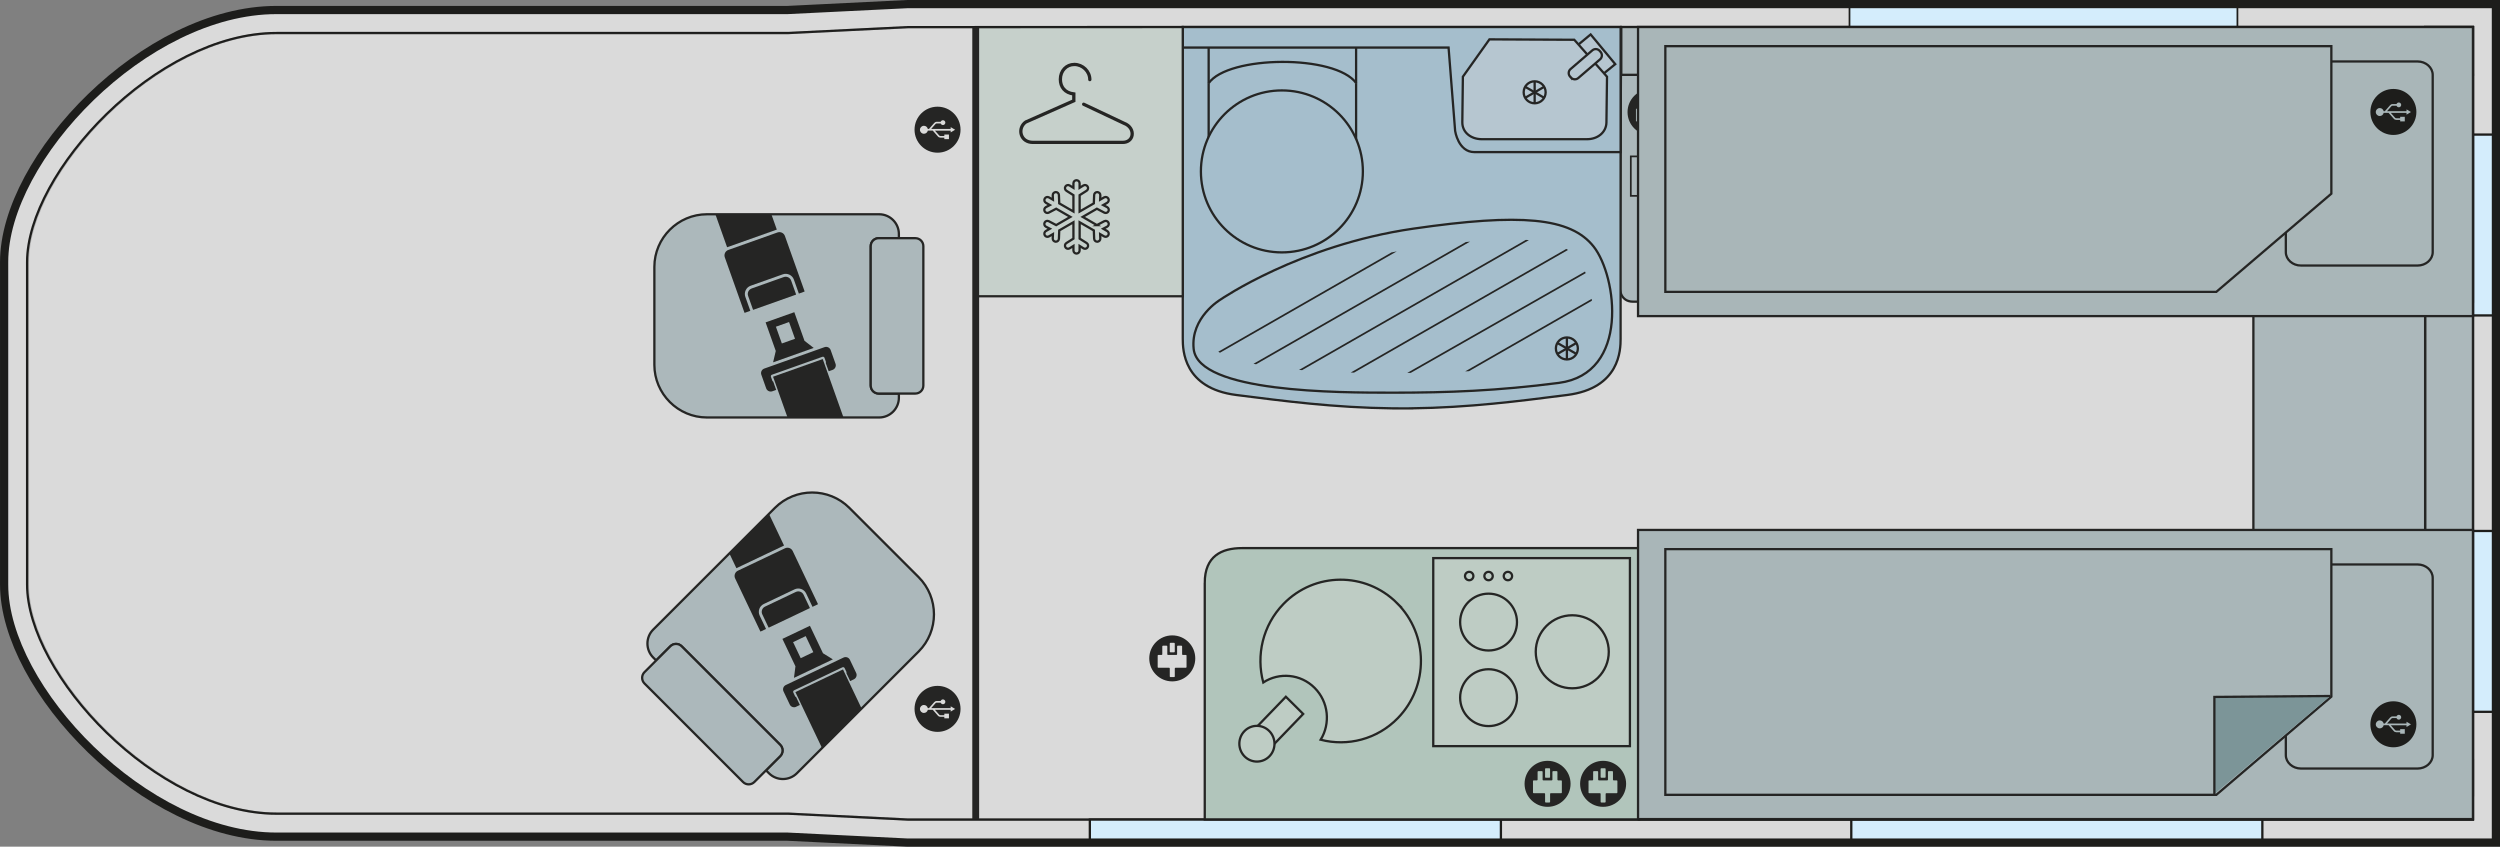 <?xml version="1.0" encoding="UTF-8"?> <svg xmlns="http://www.w3.org/2000/svg" xmlns:xlink="http://www.w3.org/1999/xlink" viewBox="0 0 1077.98 365.08"><rect x="0" y="0" width="1077.98" height="365.08" fill="#808080" stroke="none"/><defs><style> .cls-1 { stroke-linecap: round; stroke-width: 1.42px; } .cls-1, .cls-2, .cls-3, .cls-4, .cls-5, .cls-6, .cls-7 { fill: none; } .cls-1, .cls-8, .cls-9, .cls-10, .cls-11, .cls-12, .cls-13, .cls-14, .cls-15, .cls-16, .cls-17, .cls-3, .cls-4, .cls-5, .cls-6, .cls-18, .cls-7, .cls-19 { stroke: #1d1d1b; stroke-miterlimit: 10; } .cls-20 { clip-path: url(#clippath); } .cls-2, .cls-21, .cls-22, .cls-23 { stroke-width: 0px; } .cls-24, .cls-15 { fill: #dcede4; } .cls-8 { fill: #fff; } .cls-8, .cls-9, .cls-10, .cls-11, .cls-12, .cls-13, .cls-14, .cls-15, .cls-16, .cls-17, .cls-4, .cls-18 { stroke-width: .99px; } .cls-9 { fill: #e6f2ec; } .cls-10 { fill: #89a9ad; } .cls-11 { fill: #c2d2d5; } .cls-12, .cls-19 { fill: #d4edfc; } .cls-13 { fill: #bddced; } .cls-14 { fill: #d2e6f3; } .cls-16 { fill: #cce5d8; } .cls-17 { fill: #c6d5d8; } .cls-25 { clip-path: url(#clippath-1); } .cls-26 { clip-path: url(#clippath-3); } .cls-27 { clip-path: url(#clippath-2); } .cls-3, .cls-19 { stroke-width: .75px; } .cls-5 { stroke-width: 2.95px; } .cls-6 { stroke-width: .31px; } .cls-18 { fill: #4a4a49; opacity: .2; } .cls-21 { fill-rule: evenodd; } .cls-21, .cls-22 { fill: #1d1d1b; } .cls-7 { stroke-width: 3.54px; } .cls-23 { fill: #dadada; } </style><clipPath id="clippath"><path class="cls-2" d="m375.46,166.25v-60.11c0-1.9,1.54-3.44,3.45-3.44h8.68v-1.81c0-4.68-3.83-8.5-8.5-8.5h-74.25c-12.47,0-22.68,10.2-22.68,22.68v42.26c0,12.47,10.2,22.68,22.68,22.68h74.25c4.68,0,8.5-3.83,8.5-8.5v-1.81h-8.68c-1.9,0-3.45-1.54-3.45-3.45Z"></path></clipPath><clipPath id="clippath-1"><path class="cls-2" d="m336.43,321.16l-42.5-42.5c-1.34-1.34-3.53-1.34-4.87,0l-6.13,6.13-1.28-1.28c-3.31-3.31-3.31-8.72,0-12.03l52.5-52.5c8.82-8.82,23.25-8.82,32.07,0l29.88,29.88c8.82,8.82,8.82,23.25,0,32.07l-52.5,52.5c-3.31,3.31-8.72,3.31-12.03,0l-1.28-1.28,6.13-6.13c1.35-1.35,1.35-3.53,0-4.87Z"></path></clipPath><clipPath id="clippath-2"><path class="cls-2" d="m600.73,160.81c-11.3,0-32.32,0-50.07-2.29-25.33-3.26-27.48-8.89-27.49-8.95-.84-7.97,7.31-13.01,7.39-13.06l.26-.15.25-.17c.32-.22,33.26-22.48,79.53-29.18,17.37-2.52,30.81-3.74,41.07-3.74,19.73,0,25.78,4.46,28.85,8.35,4.85,6.15,8.69,23.52,4.05,34.91-2.46,6.04-6.76,9.25-13.54,10.13-28.1,3.64-50.39,4.14-70.29,4.14Z"></path></clipPath><clipPath id="clippath-3"><path class="cls-15" d="m602.37,260.04c13.62,13.59,13.79,35.8.37,49.6-8.97,9.22-21.73,12.32-33.28,9.33,4.31-7.01,3.43-16.34-2.62-22.38-6.05-6.04-15.28-6.79-22.13-2.32-3.13-11.65-.27-24.63,8.71-33.85,13.42-13.8,35.34-13.97,48.97-.37Z"></path></clipPath></defs><g id="Outlines"><path class="cls-23" d="m391.21,363.31l-51.65-2.55H119.22c-56.7,0-117.44-63.79-117.44-108.69V113.01C1.77,68.11,62.51,4.32,119.22,4.32h220.34l51.65-2.55h685v361.54H391.21Z"></path><path class="cls-8" d="m1066.29,353.39H391.45l-51.65-2.55H119.21c-51.88,0-107.52-60.19-107.52-98.76V113.01c0-38.57,55.65-98.76,107.52-98.76h220.59l51.65-2.55h674.84v341.69Z"></path><rect class="cls-19" x="797.49" y="1.79" width="167.27" height="9.93"></rect><rect class="cls-12" x="1066.31" y="228.95" width="10.1" height="77.98"></rect><rect class="cls-12" x="469.93" y="353.37" width="177.25" height="9.93"></rect><rect class="cls-12" x="798.26" y="353.37" width="177.25" height="9.93"></rect><rect class="cls-12" x="1066.31" y="58.03" width="9.93" height="77.98"></rect><path class="cls-7" d="m391.21,363.31l-51.65-2.55H119.22c-56.7,0-117.44-63.79-117.44-108.69V113.01C1.77,68.11,62.51,4.32,119.22,4.32h220.34l51.65-2.55h685v361.54H391.21Z"></path></g><g id="Floor"><path class="cls-17" d="m698.42,124.2s.08,5.88,5.73,5.88h362.15V32.25h-367.36l-.52,91.95Z"></path><path class="cls-13" d="m510,11.64v134.42c0,4.67.22,21.36,23.1,24.26,20.77,2.63,41.91,5.43,67.35,5.76,0,0,7.1.04,7.91.03l-.02-.03c25.44-.33,46.58-3.13,67.35-5.76,22.88-2.89,23.1-19.58,23.1-24.26V11.64h-188.79Z"></path><polyline class="cls-13" points="521.16 20.45 521.16 65.57 584.74 65.57 584.74 20.62"></polyline><path class="cls-13" d="m510,20.51h114.61l2.83,35.93s1.33,9.15,8.32,9.15h63.04V11.64h-188.79v8.87Z"></path><polyline class="cls-14" points="680.8 19.05 685.87 14.85 696.48 27.65 691.73 31.53"></polyline><polygon class="cls-9" points="510 127.75 420.72 127.75 420.72 11.69 510 11.64 510 127.75"></polygon><g><path class="cls-17" d="m375.46,166.25v-60.11c0-1.9,1.54-3.44,3.45-3.44h8.68v-1.81c0-4.68-3.83-8.5-8.5-8.5h-74.25c-12.47,0-22.68,10.2-22.68,22.68v42.26c0,12.47,10.2,22.68,22.68,22.68h74.25c4.68,0,8.5-3.83,8.5-8.5v-1.81h-8.68c-1.9,0-3.45-1.54-3.45-3.45Z"></path><path class="cls-17" d="m394.69,102.7h-15.79c-1.9,0-3.45,1.54-3.45,3.44v60.11c0,1.9,1.54,3.45,3.45,3.45h15.79c1.9,0,3.45-1.54,3.45-3.45v-60.11c0-1.9-1.54-3.44-3.45-3.44Z"></path></g><g class="cls-20"><g><path class="cls-22" d="m346.83,125.75l-2.38.85s-.01-.07-.02-.1l-2.11-5.93c-.69-1.95-2.84-2.97-4.79-2.28l-13.86,4.92c-1.95.69-2.97,2.84-2.28,4.79l2.11,5.93s.03.06.05.09l-2.38.85c-.07.03-.15-.01-.18-.09l-8.46-23.82c-.46-1.29.22-2.73,1.52-3.19l21.21-7.54c1.29-.45,2.73.23,3.19,1.52l8.47,23.82c.02.07-.02.15-.09.18"></path><path class="cls-22" d="m324.09,124.39l13.86-4.92c1.29-.46,2.73.22,3.19,1.52l2.11,5.93c.02.06-.01.11-.06.14l-18.37,6.52c-.06.02-.11,0-.13-.06l-2.11-5.93c-.46-1.29.22-2.73,1.52-3.19"></path><rect class="cls-22" x="309.59" y="83.84" width="22.75" height="19.55" transform="translate(-12.82 112.84) rotate(-19.56)"></rect><path class="cls-22" d="m334.51,151.35l-4.39-12.35,12.38-4.39,4.39,12.34,3.97,3.07-17.51,6.22,1.15-4.89Zm2.62-3.25l5.67-2.02-2.57-7.22-5.67,2.02,2.57,7.22Z"></path><rect class="cls-22" x="339.66" y="157.41" width="22.74" height="41.72" transform="translate(-39.42 127.76) rotate(-19.55)"></rect><path class="cls-22" d="m358.99,159.5l-1.67.59-1.27-3.57c.1-.17.12-.37.05-.58l-.59-1.66c-.13-.37-.53-.56-.9-.43l-21.76,7.73c-.36.13-.56.53-.43.9l.59,1.66c.07.2.22.34.4.41l1.27,3.57-1.66.6c-1.08.38-2.28-.19-2.66-1.27l-2.08-5.87c-.39-1.08.18-2.28,1.27-2.66l25.97-9.23c1.08-.39,2.28.18,2.66,1.27l2.09,5.88c.39,1.08-.18,2.27-1.27,2.66"></path></g></g><g><path class="cls-17" d="m336.43,321.16l-42.5-42.5c-1.34-1.34-3.53-1.34-4.87,0l-6.13,6.13-1.28-1.28c-3.31-3.31-3.31-8.72,0-12.03l52.5-52.5c8.82-8.82,23.25-8.82,32.07,0l29.88,29.88c8.82,8.82,8.82,23.25,0,32.07l-52.5,52.5c-3.31,3.31-8.72,3.31-12.03,0l-1.28-1.28,6.13-6.13c1.35-1.35,1.35-3.53,0-4.87Z"></path><path class="cls-17" d="m277.89,289.83l5.03-5.03,6.13-6.13c1.35-1.35,3.53-1.35,4.87,0l42.5,42.5c1.34,1.34,1.34,3.53,0,4.87l-6.13,6.13-5.03,5.03c-1.35,1.35-3.53,1.35-4.87,0l-42.5-42.5c-1.34-1.34-1.34-3.52,0-4.87Z"></path></g><g class="cls-25"><g><path class="cls-22" d="m328.04,272.28l2.28-1.08s-.04-.06-.06-.09l-2.7-5.68c-.89-1.87-.09-4.11,1.77-4.99l13.28-6.32c1.87-.89,4.11-.09,4.99,1.77l2.7,5.68s.02.06.03.1l2.28-1.08c.07-.03.1-.11.06-.18l-10.86-22.82c-.59-1.24-2.09-1.77-3.32-1.18l-20.33,9.67c-1.23.59-1.77,2.09-1.18,3.33l10.86,22.83c.04.07.12.09.18.06"></path><path class="cls-22" d="m343.15,255.24l-13.28,6.32c-1.24.59-1.77,2.09-1.18,3.33l2.7,5.68c.03.05.09.07.14.05l17.61-8.38c.05-.03.08-.08.05-.14l-2.7-5.68c-.59-1.24-2.09-1.77-3.33-1.18"></path><rect class="cls-22" x="312.23" y="221.49" width="22.75" height="19.55" transform="translate(-67.97 161.46) rotate(-25.44)"></rect><path class="cls-22" d="m359.13,284.31l-16.78,7.98.64-4.98-5.62-11.83,11.86-5.65,5.63,11.84,4.28,2.65Zm-11.72-10.02l-5.44,2.59,3.29,6.92,5.44-2.59-3.29-6.92Z"></path><rect class="cls-22" x="350.82" y="291.53" width="22.74" height="41.72" transform="translate(-99.09 185.94) rotate(-25.45)"></rect><path class="cls-22" d="m343.3,304.74l1.6-.76-1.63-3.42c-.19-.05-.35-.18-.45-.37l-.75-1.59c-.17-.35-.02-.77.33-.94l20.85-9.92c.35-.16.77-.02.94.34l.76,1.59c.09.19.08.4,0,.58l1.63,3.42,1.6-.75c1.04-.5,1.48-1.74.98-2.78l-2.68-5.62c-.49-1.04-1.74-1.48-2.77-.98l-24.88,11.84c-1.04.49-1.48,1.74-.98,2.77l2.68,5.63c.49,1.04,1.73,1.48,2.77.98"></path></g></g><path class="cls-22" d="m404.26,46c-5.48,0-9.92,4.44-9.92,9.92s4.44,9.92,9.92,9.92,9.92-4.44,9.92-9.92-4.44-9.92-9.92-9.92Zm5.66,11.11v-.78h-6.77l1.83,2.08c.13.15.32.23.52.23h1.69v-.64h1.99v1.99h-1.99v-.64h-1.69c-.41,0-.79-.17-1.06-.48l-2.24-2.55h-2.13c-.17.78-.85,1.36-1.68,1.36-.95,0-1.72-.77-1.72-1.72s.77-1.72,1.72-1.72c.82,0,1.51.58,1.68,1.36h.5l2.28-2.6c.27-.3.65-.48,1.06-.48h1.71c.15-.4.52-.68.97-.68.57,0,1.04.47,1.04,1.04s-.47,1.04-1.04,1.04c-.45,0-.82-.28-.97-.68h-1.71c-.2,0-.39.09-.52.23l-1.86,2.12h.99s0,0,0,0h7.4v-.78l1.93,1.14-1.93,1.15Z"></path><path class="cls-22" d="m404.26,295.74c-5.48,0-9.92,4.44-9.92,9.92s4.44,9.92,9.92,9.92,9.92-4.44,9.92-9.92-4.44-9.92-9.92-9.92Zm5.66,11.11v-.78h-6.77l1.83,2.08c.13.15.32.23.52.23h1.69v-.64h1.99v1.99h-1.99v-.64h-1.69c-.41,0-.79-.17-1.06-.48l-2.24-2.55h-2.13c-.17.78-.85,1.36-1.68,1.36-.95,0-1.72-.77-1.72-1.72s.77-1.72,1.72-1.72c.82,0,1.51.58,1.68,1.36h.5l2.28-2.6c.27-.3.65-.48,1.06-.48h1.71c.15-.4.52-.68.97-.68.57,0,1.04.47,1.04,1.04s-.47,1.04-1.04,1.04c-.45,0-.82-.28-.97-.68h-1.71c-.2,0-.39.09-.52.23l-1.86,2.12h.99s0,0,0,0h7.4v-.78l1.93,1.14-1.93,1.15Z"></path><line class="cls-5" x1="420.72" y1="11.47" x2="420.72" y2="353.32"></line><path class="cls-1" d="m467.27,44.95l17.31,8.18c2.88,1.04,3.87,3.4,3.56,5.21-.32,1.86-1.9,3.05-3.94,3.05m0,0h-38.88c-2.41,0-4.3-1.25-4.94-3.34-.63-2.06.19-4.29,1.98-5.48l.24-.09,20.42-9.03v-2.93c-3.88-.47-5.8-3.03-5.8-6.33,0-3.65,2.57-6.4,6.02-6.4,3.63,0,6.68,2.99,6.68,6.53"></path><path class="cls-9" d="m472.97,97.06l3.17-1.67c.65-.34,1.45-.09,1.8.56.34.65.09,1.45-.56,1.8l-1.68.88,1.7.98c.64.37.86,1.19.49,1.82-.25.43-.7.67-1.16.67-.22,0-.45-.06-.66-.18l-1.7-.98.08,1.9c.03.73-.55,1.35-1.28,1.38h-.05c-.71,0-1.3-.56-1.33-1.28l-.14-3.58-6.12-3.53v7.06l3.03,1.91c.62.39.81,1.22.41,1.84-.25.4-.68.62-1.13.62-.24,0-.49-.07-.71-.21l-1.61-1.01v1.96c0,.74-.6,1.33-1.33,1.33s-1.33-.6-1.33-1.33v-1.96l-1.61,1.01c-.22.14-.47.21-.71.21-.44,0-.88-.22-1.13-.62-.39-.62-.21-1.45.42-1.84l3.03-1.91v-7.06l-6.12,3.53-.14,3.58c-.03.72-.62,1.28-1.33,1.28h-.05c-.73-.03-1.31-.65-1.28-1.38l.08-1.9-1.7.98c-.21.12-.44.18-.66.18-.46,0-.91-.24-1.16-.67-.37-.64-.15-1.45.49-1.82l1.7-.98-1.68-.88c-.65-.34-.9-1.15-.56-1.8.34-.65,1.15-.9,1.8-.56l3.17,1.67,6.12-3.53-6.12-3.53-3.17,1.67c-.2.1-.41.15-.62.15-.48,0-.94-.26-1.18-.71-.34-.65-.09-1.46.56-1.8l1.68-.89-1.7-.98c-.64-.37-.86-1.19-.49-1.83.37-.64,1.18-.85,1.82-.49l1.7.99-.08-1.9c-.03-.73.55-1.36,1.28-1.38.74-.03,1.36.54,1.38,1.28l.14,3.58,6.12,3.53v-7.06l-3.03-1.91c-.62-.39-.81-1.22-.42-1.84.39-.62,1.22-.81,1.84-.42l1.61,1.01v-1.96c0-.74.6-1.33,1.33-1.33s1.33.6,1.33,1.33v1.96l1.61-1.01c.62-.39,1.45-.21,1.84.42.39.62.21,1.45-.41,1.84l-3.03,1.91v7.06l6.12-3.53.14-3.58c.03-.74.64-1.31,1.39-1.28.73.03,1.31.65,1.28,1.38l-.08,1.9,1.7-.99c.64-.37,1.45-.15,1.82.49.37.64.15,1.45-.49,1.83l-1.7.98,1.68.89c.65.34.9,1.15.56,1.8-.24.45-.7.71-1.18.71-.21,0-.42-.05-.62-.15l-3.17-1.67-6.12,3.53,6.12,3.53Z"></path><path class="cls-14" d="m687.94,27.46l4.99,5.62-.25,19.65c-.04,4.35-3.83,7.34-8.44,7.29h-45.41c-4.61-.06-8.33-2.95-8.29-7.31l.24-19.64,11.45-16.1,36.58.18,5.64,6.36"></path><path class="cls-14" d="m677.36,33.43l-.41-.46c-.8-.93-.7-2.36.24-3.17l9.41-8.09c.94-.81,2.35-.71,3.17.23l.41.47c.8.94.7,2.37-.24,3.17l-9.41,8.08c-.94.81-2.36.7-3.17-.24Z"></path><g><path class="cls-4" d="m666.47,39.8c0,2.62-2.12,4.74-4.74,4.74s-4.74-2.12-4.74-4.74,2.12-4.74,4.74-4.74,4.74,2.12,4.74,4.74Z"></path><line class="cls-4" x1="661.73" y1="35.14" x2="661.73" y2="44.45"></line><line class="cls-4" x1="657.7" y1="37.47" x2="665.76" y2="42.13"></line><line class="cls-4" x1="657.7" y1="42.13" x2="665.76" y2="37.47"></line></g><path class="cls-13" d="m517.82,73.91c0,19.28,15.63,34.92,34.92,34.92s34.92-15.63,34.92-34.92-15.63-34.92-34.92-34.92-34.92,15.63-34.92,34.92"></path><path class="cls-13" d="m584.83,35.9c-8.94-12.49-55.24-12.07-63.68,0"></path><path class="cls-4" d="m526.24,129.19s34.14-23.5,83.14-30.59c46.35-6.71,67.84-4.88,77.81,7.76,9.98,12.64,15.74,54.76-15.08,58.75-26.18,3.39-47.66,4.21-71.39,4.21s-84.02,0-86.02-18.84c-1.44-13.63,11.53-21.28,11.53-21.28Z"></path><g><path class="cls-4" d="m680.36,150.25c0,2.62-2.12,4.74-4.74,4.74s-4.74-2.12-4.74-4.74,2.12-4.74,4.74-4.74,4.74,2.12,4.74,4.74Z"></path><line class="cls-4" x1="675.63" y1="145.6" x2="675.63" y2="154.91"></line><line class="cls-4" x1="671.59" y1="147.92" x2="679.66" y2="152.58"></line><line class="cls-4" x1="671.59" y1="152.58" x2="679.66" y2="147.92"></line></g><g class="cls-27"><line class="cls-3" x1="523.63" y1="180.85" x2="684.03" y2="88.9"></line><line class="cls-3" x1="529.63" y1="191.32" x2="690.03" y2="99.36"></line><line class="cls-3" x1="541.62" y1="212.24" x2="702.03" y2="120.29"></line><line class="cls-3" x1="518.17" y1="156.18" x2="664.93" y2="72.05"></line><line class="cls-3" x1="535.63" y1="201.78" x2="699.72" y2="108.24"></line><line class="cls-3" x1="525.03" y1="166.15" x2="671.79" y2="82.02"></line></g><path class="cls-16" d="m519.48,251.33v102h187.33v-116.99h-171.25c-8.87,0-16.08,3.48-16.08,14.99Z"></path><rect class="cls-17" x="699.09" y="11.63" width="367.22" height="20.63"></rect><rect class="cls-17" x="890.37" y="166.95" width="331.26" height="20.62" transform="translate(878.74 1233.26) rotate(-90)"></rect><rect class="cls-17" x="706.8" y="327.7" width="359.5" height="25.63"></rect><rect class="cls-17" x="706.8" y="236.33" width="338.86" height="91.36"></rect><rect class="cls-17" x="971.64" y="130.09" width="74.05" height="106.2"></rect><path class="cls-22" d="m1032.01,38.35c-5.48,0-9.92,4.44-9.92,9.92s4.44,9.92,9.92,9.92,9.92-4.44,9.92-9.92-4.44-9.92-9.92-9.92Zm5.66,11.11v-.78h-6.77l1.83,2.08c.13.15.32.23.52.23h1.69v-.64h1.99v1.99h-1.99v-.64h-1.69c-.41,0-.79-.17-1.06-.48l-2.24-2.55h-2.13c-.17.78-.85,1.36-1.68,1.36-.95,0-1.72-.77-1.72-1.72s.77-1.72,1.72-1.72c.82,0,1.51.58,1.68,1.36h.5l2.28-2.6c.27-.3.65-.48,1.06-.48h1.71c.15-.4.52-.68.97-.68.57,0,1.04.47,1.04,1.04s-.47,1.04-1.04,1.04c-.45,0-.82-.28-.97-.68h-1.71c-.2,0-.39.09-.52.23l-1.86,2.12h.99s0,0,0,0h7.4v-.78l1.93,1.14-1.93,1.15Z"></path><path class="cls-22" d="m1032.01,302.39c-5.48,0-9.92,4.44-9.92,9.92s4.44,9.92,9.92,9.92,9.92-4.44,9.92-9.92-4.44-9.92-9.92-9.92Zm5.66,11.11v-.78h-6.77l1.83,2.08c.13.15.32.23.52.23h1.69v-.64h1.99v1.99h-1.99v-.64h-1.69c-.41,0-.79-.17-1.06-.48l-2.24-2.55h-2.13c-.17.78-.85,1.36-1.68,1.36-.95,0-1.72-.77-1.72-1.72s.77-1.72,1.72-1.72c.82,0,1.51.58,1.68,1.36h.5l2.28-2.6c.27-.3.65-.48,1.06-.48h1.71c.15-.4.52-.68.97-.68.57,0,1.04.47,1.04,1.04s-.47,1.04-1.04,1.04c-.45,0-.82-.28-.97-.68h-1.71c-.2,0-.39.09-.52.23l-1.86,2.12h.99s0,0,0,0h7.4v-.78l1.93,1.14-1.93,1.15Z"></path><rect class="cls-15" x="618.01" y="240.65" width="84.8" height="81.08"></rect><g><path class="cls-15" d="m643.66,248.39c0,1-.81,1.8-1.8,1.8s-1.81-.81-1.81-1.8.81-1.81,1.81-1.81c.99,0,1.8.81,1.8,1.81Z"></path><path class="cls-15" d="m652.01,248.39c0,1-.81,1.8-1.81,1.8s-1.8-.81-1.8-1.8c0-1,.81-1.81,1.8-1.81,1,0,1.81.81,1.81,1.81Z"></path><path class="cls-15" d="m635.31,248.39c0,1-.81,1.8-1.8,1.8s-1.81-.81-1.81-1.8c0-1,.81-1.81,1.81-1.81s1.8.81,1.8,1.81Z"></path></g><path class="cls-15" d="m662.2,281.05c0-8.7,7.05-15.75,15.74-15.75,8.71,0,15.75,7.05,15.75,15.75,0,8.7-7.05,15.74-15.75,15.74s-15.74-7.05-15.74-15.74Z"></path><path class="cls-15" d="m629.6,268.24c0-6.77,5.48-12.26,12.25-12.26s12.26,5.49,12.26,12.26c0,6.77-5.48,12.25-12.26,12.25-6.77,0-12.25-5.48-12.25-12.25Z"></path><path class="cls-15" d="m629.6,300.83c0-6.77,5.48-12.26,12.25-12.26s12.26,5.49,12.26,12.26c0,6.77-5.48,12.25-12.26,12.25-6.77,0-12.25-5.48-12.25-12.25Z"></path><polygon class="cls-15" points="554.45 300.43 561.92 307.85 544.71 325.71 537.24 318.26 554.45 300.43"></polygon><path class="cls-15" d="m536.56,315.29c2.92-3.03,7.73-3.08,10.71-.1,2.99,2.98,3.04,7.85.12,10.89-2.94,3.04-7.73,3.08-10.72.1-2.98-2.99-3.04-7.85-.11-10.89"></path><g><path class="cls-24" d="m602.37,260.04c13.62,13.59,13.79,35.8.37,49.6-8.97,9.22-21.73,12.32-33.28,9.33,4.31-7.01,3.43-16.34-2.62-22.38-6.05-6.04-15.28-6.79-22.13-2.32-3.13-11.65-.27-24.63,8.71-33.85,13.42-13.8,35.34-13.97,48.97-.37Z"></path><g class="cls-26"><g><line class="cls-16" x1="596" y1="347.32" x2="511.67" y2="264.79"></line><line class="cls-16" x1="642.92" y1="298.86" x2="558.59" y2="216.33"></line></g></g><path class="cls-4" d="m602.37,260.04c13.62,13.59,13.79,35.8.37,49.6-8.97,9.22-21.73,12.32-33.28,9.33,4.31-7.01,3.43-16.34-2.62-22.38-6.05-6.04-15.28-6.79-22.13-2.32-3.13-11.65-.27-24.63,8.71-33.85,13.42-13.8,35.34-13.97,48.97-.37Z"></path></g><path class="cls-21" d="m691.25,328.06c-5.48,0-9.92,4.44-9.92,9.92s4.44,9.92,9.92,9.92,9.92-4.44,9.92-9.92-4.44-9.92-9.92-9.92Zm-1.08,3.5c0-.16.13-.29.29-.29h1.58c.16,0,.29.13.29.29v3.51c0,.16-.13.29-.29.29h-1.58c-.16,0-.29-.13-.29-.29v-3.51Zm7.23,10.17c0,.16-.13.29-.29.29h-4.48c-.16,0-.29.13-.29.29v3.44c0,.16-.13.29-.29.29h-1.58c-.16,0-.29-.13-.29-.29v-3.44c0-.16-.13-.29-.29-.29h-4.64c-.16,0-.29-.13-.29-.29v-4.95c0-.16.13-.29.29-.29h1.41c.16,0,.29-.13.29-.29v-3.4c0-.16.13-.29.29-.29h1.58c.16,0,.29.13.29.29v3.4c0,.16.13.29.29.29h3.65c.16,0,.29-.13.29-.29v-3.4c0-.16.13-.29.29-.29h1.58c.16,0,.29.13.29.29v3.4c0,.16.13.29.29.29h1.33c.16,0,.29.13.29.29v4.95Z"></path><path class="cls-21" d="m667.3,328.06c-5.48,0-9.92,4.44-9.92,9.92s4.44,9.92,9.92,9.92,9.92-4.44,9.92-9.92-4.44-9.92-9.92-9.92Zm-1.08,3.5c0-.16.13-.29.29-.29h1.58c.16,0,.29.13.29.29v3.51c0,.16-.13.29-.29.29h-1.58c-.16,0-.29-.13-.29-.29v-3.51Zm7.23,10.17c0,.16-.13.29-.29.29h-4.48c-.16,0-.29.13-.29.29v3.44c0,.16-.13.29-.29.29h-1.58c-.16,0-.29-.13-.29-.29v-3.44c0-.16-.13-.29-.29-.29h-4.64c-.16,0-.29-.13-.29-.29v-4.95c0-.16.13-.29.29-.29h1.41c.16,0,.29-.13.29-.29v-3.4c0-.16.13-.29.29-.29h1.58c.16,0,.29.13.29.29v3.4c0,.16.13.29.29.29h3.65c.16,0,.29-.13.29-.29v-3.4c0-.16.13-.29.29-.29h1.58c.16,0,.29.13.29.29v3.4c0,.16.13.29.29.29h1.33c.16,0,.29.13.29.29v4.95Z"></path><path class="cls-21" d="m505.47,273.97c-5.48,0-9.92,4.44-9.92,9.92s4.44,9.92,9.92,9.92,9.92-4.44,9.92-9.92-4.44-9.92-9.92-9.92Zm-1.08,3.5c0-.16.13-.29.29-.29h1.58c.16,0,.29.13.29.29v3.51c0,.16-.13.29-.29.29h-1.58c-.16,0-.29-.13-.29-.29v-3.51Zm7.23,10.17c0,.16-.13.29-.29.29h-4.48c-.16,0-.29.13-.29.29v3.44c0,.16-.13.29-.29.29h-1.58c-.16,0-.29-.13-.29-.29v-3.44c0-.16-.13-.29-.29-.29h-4.64c-.16,0-.29-.13-.29-.29v-4.95c0-.16.13-.29.29-.29h1.41c.16,0,.29-.13.29-.29v-3.4c0-.16.13-.29.29-.29h1.58c.16,0,.29.13.29.29v3.4c0,.16.13.29.29.29h3.65c.16,0,.29-.13.29-.29v-3.4c0-.16.13-.29.29-.29h1.58c.16,0,.29.13.29.29v3.4c0,.16.13.29.29.29h1.33c.16,0,.29.13.29.29v4.95Z"></path><path class="cls-21" d="m711.7,38.42c-5.48,0-9.92,4.44-9.92,9.92s4.44,9.92,9.92,9.92,9.92-4.44,9.92-9.92-4.44-9.92-9.92-9.92Zm-1.08,3.5c0-.16.13-.29.29-.29h1.58c.16,0,.29.13.29.29v3.51c0,.16-.13.29-.29.29h-1.58c-.16,0-.29-.13-.29-.29v-3.51Zm7.23,10.17c0,.16-.13.29-.29.29h-4.48c-.16,0-.29.13-.29.29v3.44c0,.16-.13.29-.29.29h-1.58c-.16,0-.29-.13-.29-.29v-3.44c0-.16-.13-.29-.29-.29h-4.64c-.16,0-.29-.13-.29-.29v-4.95c0-.16.13-.29.29-.29h1.41c.16,0,.29-.13.29-.29v-3.4c0-.16.13-.29.29-.29h1.58c.16,0,.29.13.29.29v3.4c0,.16.13.29.29.29h3.65c.16,0,.29-.13.29-.29v-3.4c0-.16.13-.29.29-.29h1.58c.16,0,.29.13.29.29v3.4c0,.16.13.29.29.29h1.33c.16,0,.29.13.29.29v4.95Z"></path><g><rect class="cls-3" x="703.19" y="67.44" width="17.01" height="17.01"></rect><circle class="cls-3" cx="711.7" cy="75.94" r="3.87"></circle><path class="cls-6" d="m710.23,75.94c0-.81.66-1.47,1.47-1.47s1.47.66,1.47,1.47-.66,1.47-1.47,1.47-1.47-.66-1.47-1.47Z"></path></g></g><g id="Night_SIngle" data-name="Night SIngle"><g><rect class="cls-11" x="706.31" y="11.63" width="360" height="124.67"></rect><path class="cls-11" d="m992.17,114.51c-3.6,0-6.54-2.6-6.54-5.8V32.31c0-3.2,2.93-5.81,6.54-5.81h50.25c3.6,0,6.54,2.6,6.54,5.81v76.39c0,3.2-2.93,5.8-6.54,5.8h-50.25Z"></path><polygon class="cls-11" points="718.08 125.85 718.08 19.9 1005.26 19.9 1005.26 83.51 955.65 125.85 718.08 125.85"></polygon><g><rect class="cls-11" x="706.31" y="228.51" width="360" height="124.67"></rect><path class="cls-11" d="m992.17,331.39c-3.6,0-6.54-2.6-6.54-5.8v-76.39c0-3.2,2.93-5.81,6.54-5.81h50.25c3.6,0,6.54,2.6,6.54,5.81v76.39c0,3.2-2.93,5.8-6.54,5.8h-50.25Z"></path><polygon class="cls-11" points="718.08 342.73 718.08 236.78 1005.26 236.78 1005.26 300.39 955.65 342.73 718.08 342.73"></polygon><polyline class="cls-10" points="954.82 342.38 954.82 300.51 1004.81 300.11"></polyline></g></g><path class="cls-18" d="m1066.62,353.39H391.79l-51.65-2.55H119.55c-51.88,0-107.52-60.19-107.52-98.76V113.01c0-38.57,55.65-98.76,107.52-98.76h220.59l51.65-2.55h674.84v341.69Z"></path><path class="cls-22" d="m1032.01,38.35c-5.48,0-9.92,4.44-9.92,9.92s4.44,9.92,9.92,9.92,9.92-4.44,9.92-9.92-4.44-9.92-9.92-9.92Zm5.66,11.11v-.78h-6.77l1.83,2.08c.13.15.32.23.52.23h1.69v-.64h1.99v1.99h-1.99v-.64h-1.69c-.41,0-.79-.17-1.06-.48l-2.24-2.55h-2.13c-.17.78-.85,1.36-1.68,1.36-.95,0-1.72-.77-1.72-1.72s.77-1.72,1.72-1.72c.82,0,1.51.58,1.68,1.36h.5l2.28-2.6c.27-.3.65-.48,1.06-.48h1.71c.15-.4.52-.68.97-.68.57,0,1.04.47,1.04,1.04s-.47,1.04-1.04,1.04c-.45,0-.82-.28-.97-.68h-1.71c-.2,0-.39.09-.52.23l-1.86,2.12h.99s0,0,0,0h7.4v-.78l1.93,1.14-1.93,1.15Z"></path><path class="cls-22" d="m1032.01,302.39c-5.48,0-9.92,4.44-9.92,9.92s4.44,9.92,9.92,9.92,9.92-4.44,9.92-9.92-4.44-9.92-9.92-9.92Zm5.66,11.11v-.78h-6.77l1.83,2.08c.13.15.32.23.52.23h1.69v-.64h1.99v1.99h-1.99v-.64h-1.69c-.41,0-.79-.17-1.06-.48l-2.24-2.55h-2.13c-.17.78-.85,1.36-1.68,1.36-.95,0-1.72-.77-1.72-1.72s.77-1.72,1.72-1.72c.82,0,1.51.58,1.68,1.36h.5l2.28-2.6c.27-.3.65-.48,1.06-.48h1.71c.15-.4.52-.68.97-.68.57,0,1.04.47,1.04,1.04s-.47,1.04-1.04,1.04c-.45,0-.82-.28-.97-.68h-1.71c-.2,0-.39.09-.52.23l-1.86,2.12h.99s0,0,0,0h7.4v-.78l1.93,1.14-1.93,1.15Z"></path></g></svg> 